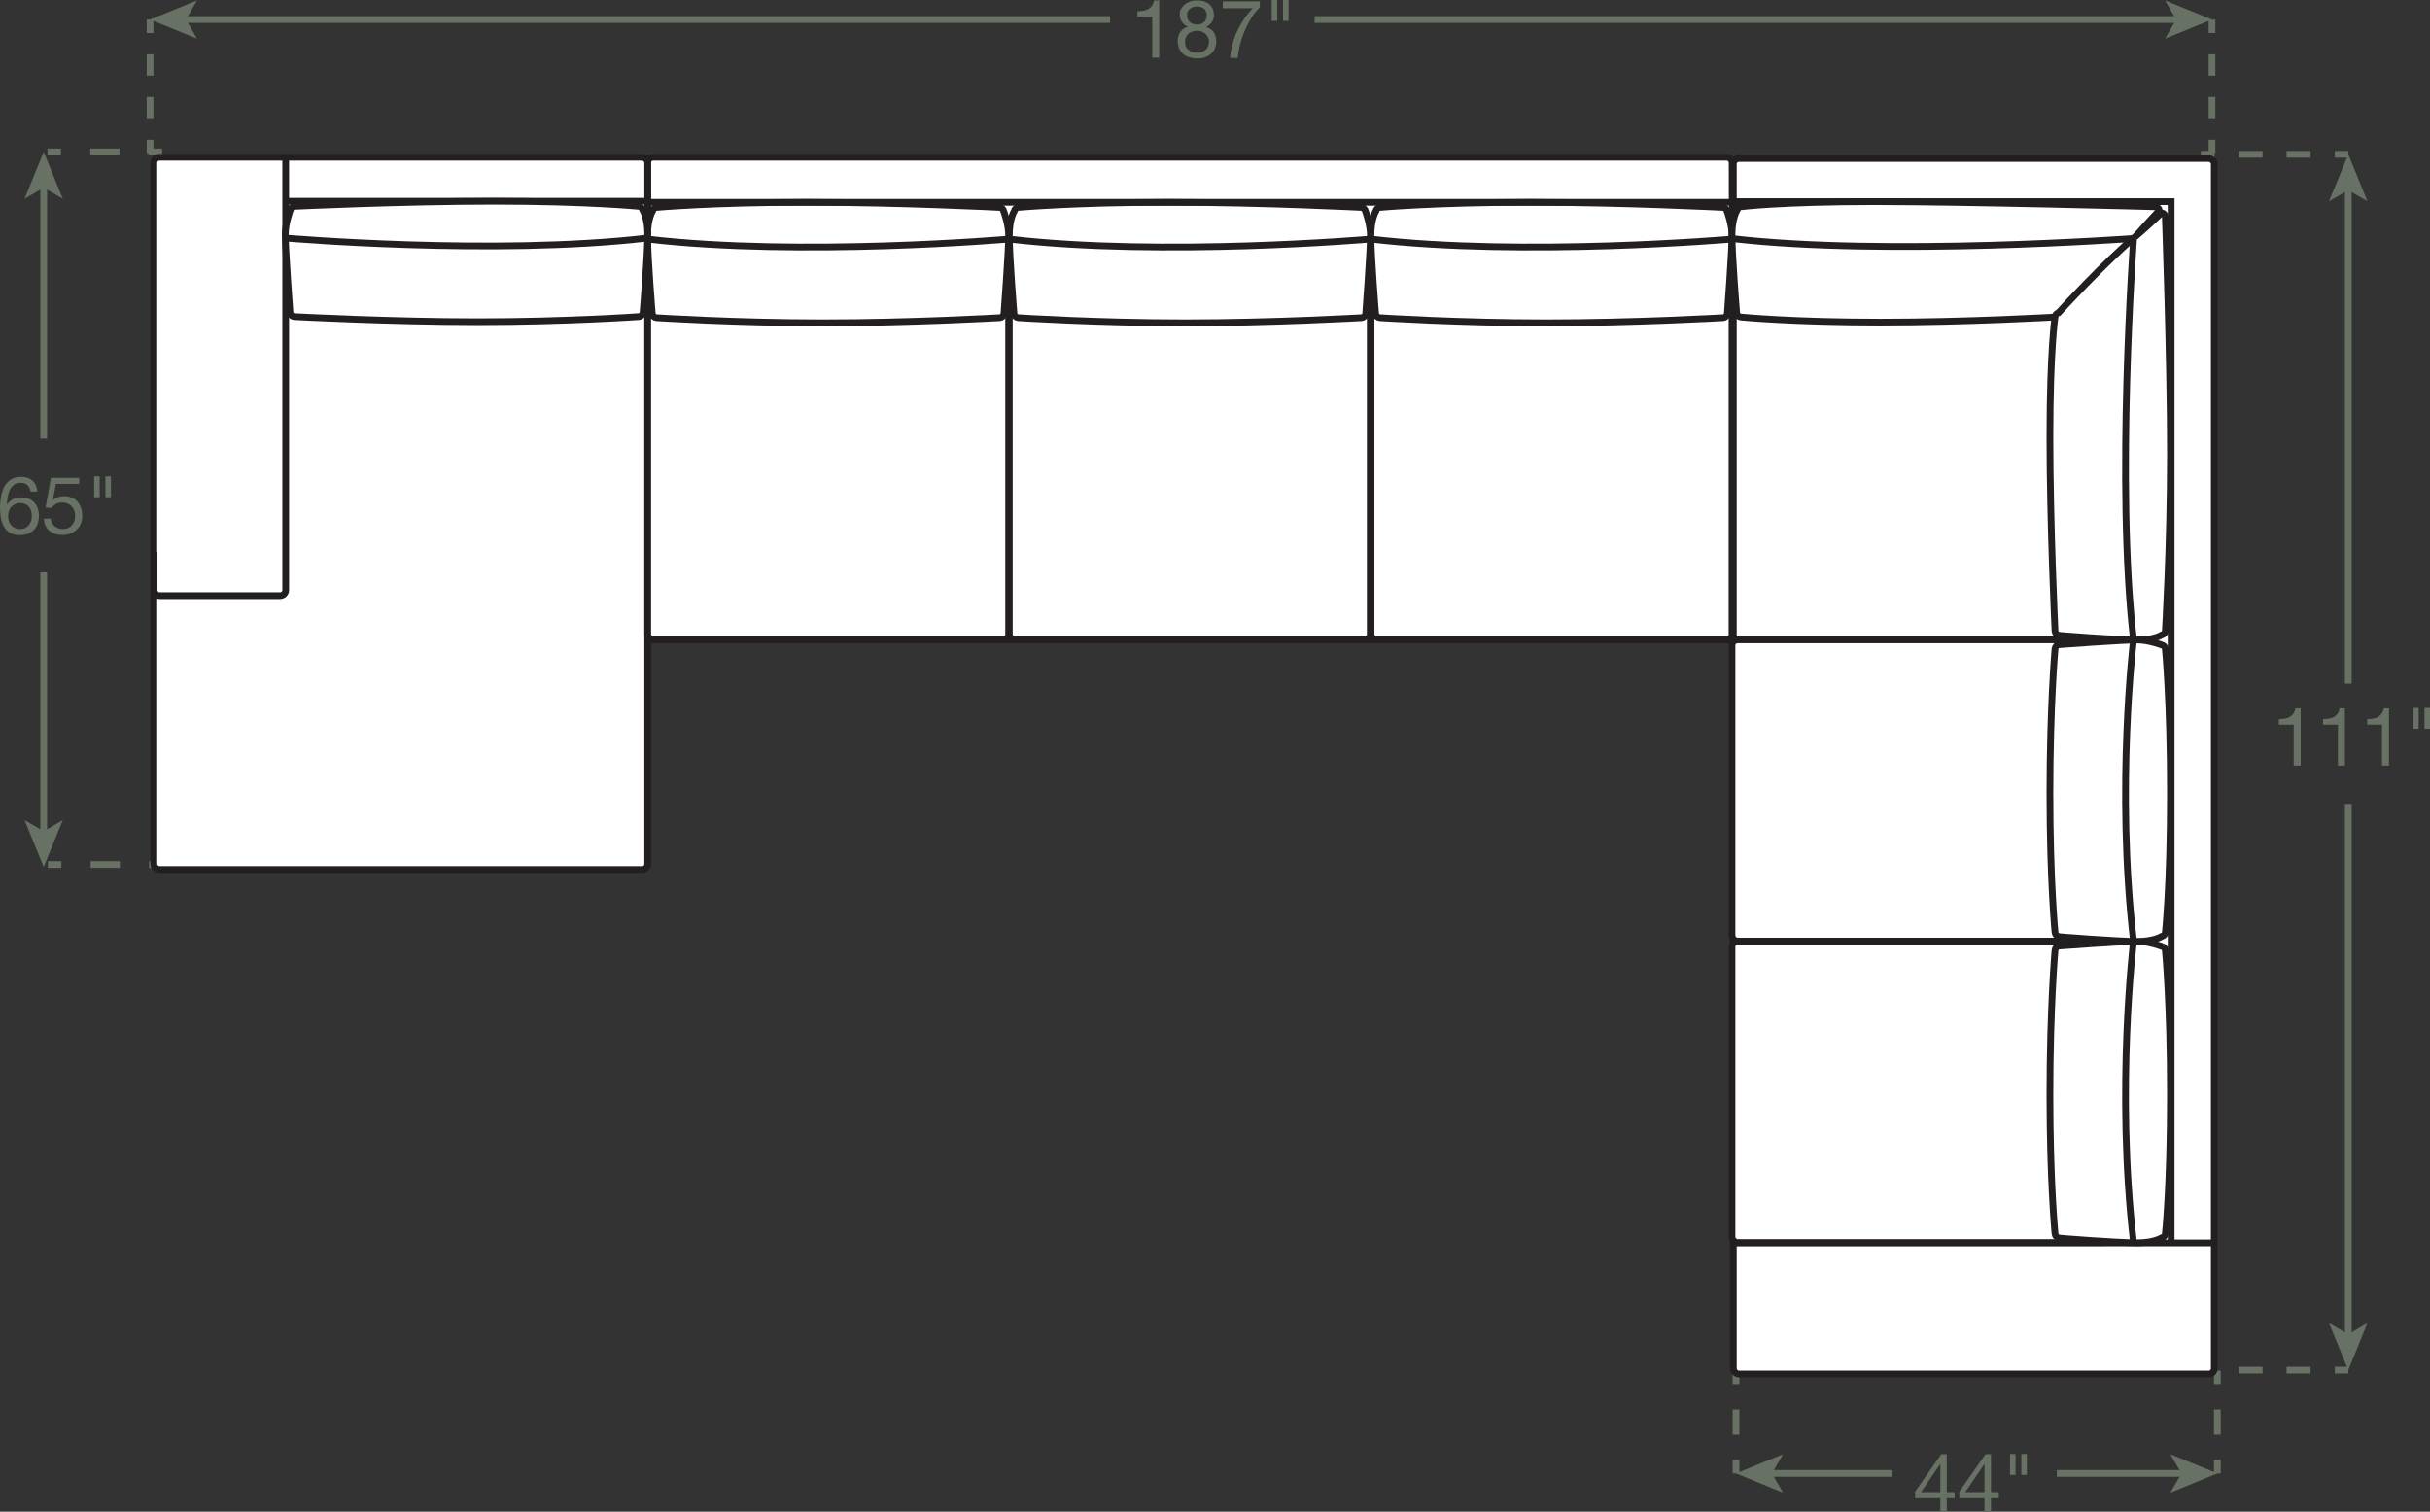 <?xml version="1.0" encoding="UTF-8"?><svg id="Layer_2" xmlns="http://www.w3.org/2000/svg" viewBox="0 0 180.23 112.15"><rect x="0" y="0" width="180.23" height="112.15" fill="#333333" stroke="none"/><defs><style>.cls-1{stroke-dasharray:0 .57;}.cls-1,.cls-2,.cls-3,.cls-4,.cls-5,.cls-6,.cls-7,.cls-8{stroke-width:.5px;}.cls-1,.cls-2,.cls-3,.cls-4,.cls-5,.cls-7,.cls-8{fill:none;}.cls-1,.cls-2,.cls-6{stroke:#231f20;}.cls-3,.cls-4,.cls-5,.cls-7,.cls-8{stroke:#677164;}.cls-4{stroke-dasharray:0 0 1.87 1.87;}.cls-5{stroke-dasharray:0 0 1.58 1.58;}.cls-6,.cls-9{fill:#fff;}.cls-7{stroke-dasharray:0 0 2.17 2.17;}.cls-8{stroke-dasharray:0 0 1.78 1.78;}.cls-9,.cls-10{stroke-width:0px;}.cls-10{fill:#677164;}</style></defs><g id="Layer_1-2"><line class="cls-3" x1="3.52" y1="11.27" x2="4.52" y2="11.27"/><line class="cls-7" x1="6.69" y1="11.27" x2="9.94" y2="11.27"/><line class="cls-3" x1="11.02" y1="11.27" x2="12.02" y2="11.27"/><line class="cls-3" x1="3.55" y1="64.14" x2="4.55" y2="64.14"/><line class="cls-7" x1="6.72" y1="64.14" x2="9.97" y2="64.14"/><line class="cls-3" x1="11.06" y1="64.14" x2="12.06" y2="64.14"/><path class="cls-10" d="m2.03,35.99c-.12-.12-.29-.17-.49-.17-.22,0-.39.05-.52.16-.13.11-.24.24-.31.4-.07.16-.12.34-.15.53-.03.19-.04.36-.05.53h.01c.12-.18.27-.33.45-.41.18-.09.38-.13.62-.13.2,0,.39.03.55.1.16.07.3.17.41.29.11.12.2.27.25.44.06.17.09.35.09.55,0,.16-.02.32-.07.49s-.13.32-.24.46c-.11.14-.26.25-.44.34-.18.09-.41.13-.68.13-.32,0-.57-.06-.76-.19s-.34-.29-.44-.49c-.1-.2-.17-.42-.21-.66-.03-.24-.05-.47-.05-.7,0-.29.03-.58.08-.85.05-.27.13-.52.25-.73s.28-.38.48-.51c.2-.13.45-.19.76-.19.35,0,.63.09.84.28.21.19.33.46.36.81h-.51c-.02-.19-.1-.35-.22-.46Zm-.92,1.42c-.11.05-.2.12-.28.2s-.13.19-.17.31c-.04.12-.06.24-.06.38s.02.26.06.37c.04.12.1.22.17.3s.17.15.28.2c.11.05.24.08.38.08s.26-.02.37-.08c.11-.05.19-.12.27-.21.07-.09.13-.19.17-.3s.06-.23.06-.36c0-.13-.02-.26-.05-.38-.03-.12-.09-.22-.16-.31-.07-.09-.16-.15-.27-.21-.11-.05-.23-.08-.38-.08s-.27.03-.38.08Z"/><path class="cls-10" d="m4.15,35.89l-.23,1.22h.01c.09-.09.21-.17.36-.22.15-.05.29-.08.44-.08.19,0,.37.03.53.09.17.06.31.15.44.27s.22.27.29.46c.07.18.11.39.11.64,0,.18-.03.36-.09.53-.06.17-.15.32-.28.45-.12.13-.28.24-.47.32-.19.08-.4.12-.65.12-.18,0-.36-.03-.52-.08s-.3-.13-.43-.23c-.12-.1-.22-.23-.29-.38-.07-.15-.11-.32-.11-.52h.51c0,.11.03.21.08.3.05.09.11.18.19.25s.17.12.28.16c.11.04.22.06.35.06.12,0,.24-.02.34-.06.11-.04.21-.11.29-.19s.15-.19.2-.31.07-.27.07-.44c0-.14-.02-.27-.07-.39s-.11-.22-.2-.31-.18-.15-.3-.2c-.12-.05-.25-.07-.39-.07-.17,0-.32.04-.45.11-.13.07-.25.17-.34.29l-.44-.02.4-2.21h2.1v.45h-1.72Z"/><path class="cls-10" d="m7.39,35.34v1.55h-.41v-1.55h.41Zm.84,0v1.55h-.41v-1.55h.41Z"/><line class="cls-3" x1="3.24" y1="61.85" x2="3.24" y2="42.46"/><polygon class="cls-10" points="3.24 64.32 4.66 60.84 3.24 61.67 1.82 60.84 3.24 64.32"/><line class="cls-3" x1="3.24" y1="13.74" x2="3.24" y2="32.54"/><polygon class="cls-10" points="3.24 11.27 1.82 14.75 3.24 13.92 4.66 14.75 3.24 11.27"/><line class="cls-3" x1="163.24" y1="11.45" x2="164.24" y2="11.45"/><line class="cls-8" x1="166.03" y1="11.45" x2="172.27" y2="11.45"/><line class="cls-3" x1="173.17" y1="11.45" x2="174.17" y2="11.45"/><line class="cls-3" x1="163.24" y1="101.65" x2="164.24" y2="101.65"/><line class="cls-8" x1="166.03" y1="101.65" x2="172.27" y2="101.65"/><line class="cls-3" x1="173.17" y1="101.65" x2="174.17" y2="101.65"/><path class="cls-10" d="m170.12,56.81v-3.05h-1.1v-.41c.14,0,.28-.01.42-.03.14-.02.26-.06.37-.12.11-.06.2-.14.28-.25.08-.1.13-.24.16-.4h.39v4.25h-.51Z"/><path class="cls-10" d="m173.4,56.81v-3.05h-1.1v-.41c.14,0,.28-.01.42-.03.14-.02.26-.06.37-.12.11-.06.2-.14.28-.25.08-.1.13-.24.16-.4h.39v4.25h-.51Z"/><path class="cls-10" d="m176.67,56.81v-3.05h-1.1v-.41c.14,0,.28-.01.42-.03.14-.02.26-.06.37-.12.11-.06.2-.14.28-.25.08-.1.13-.24.16-.4h.39v4.25h-.51Z"/><path class="cls-10" d="m179.39,52.52v1.55h-.41v-1.55h.41Zm.84,0v1.55h-.41v-1.55h.41Z"/><line class="cls-3" x1="174.17" y1="99.17" x2="174.17" y2="59.64"/><polygon class="cls-10" points="174.17 101.65 175.59 98.16 174.17 98.99 172.74 98.16 174.17 101.65"/><line class="cls-3" x1="174.17" y1="13.92" x2="174.17" y2="50.72"/><polygon class="cls-10" points="174.17 11.45 172.74 14.93 174.17 14.11 175.59 14.93 174.17 11.45"/><line class="cls-3" x1="164.06" y1="1.45" x2="164.06" y2="2.45"/><line class="cls-5" x1="164.06" y1="4.03" x2="164.06" y2="9.58"/><line class="cls-3" x1="164.06" y1="10.37" x2="164.06" y2="11.37"/><line class="cls-3" x1="11.13" y1="1.45" x2="11.13" y2="2.45"/><line class="cls-5" x1="11.13" y1="4.03" x2="11.13" y2="9.58"/><line class="cls-3" x1="11.13" y1="10.37" x2="11.13" y2="11.37"/><path class="cls-10" d="m85.46,4.28V1.24h-1.1v-.41c.14,0,.28-.01.42-.03s.26-.06.37-.12c.11-.06.2-.14.28-.25.08-.1.13-.24.16-.4h.39v4.25h-.51Z"/><path class="cls-10" d="m87.61.65c.07-.13.16-.25.28-.34.12-.09.25-.16.4-.21.15-.05.31-.07.47-.07.23,0,.43.03.59.09s.3.14.4.25c.1.1.18.22.22.35s.07.26.07.4c0,.19-.05.37-.16.52-.11.16-.25.28-.43.36.26.08.45.21.57.39s.19.41.19.67c0,.21-.04.39-.11.55-.07.16-.17.29-.3.4-.13.11-.27.19-.45.25-.17.06-.36.08-.55.08s-.39-.03-.57-.08c-.18-.05-.33-.13-.46-.24-.13-.11-.23-.24-.31-.41-.07-.16-.11-.35-.11-.57,0-.25.06-.47.19-.66s.31-.32.55-.41c-.18-.07-.32-.19-.43-.35-.11-.16-.16-.34-.16-.53,0-.18.03-.33.1-.46Zm.54,3.04c.17.15.39.22.65.22.13,0,.25-.02.35-.06.11-.04.2-.1.28-.17.08-.07.14-.16.18-.26s.06-.21.06-.33-.02-.22-.07-.32-.11-.18-.19-.26c-.08-.07-.17-.13-.28-.17-.11-.04-.22-.06-.34-.06s-.24.02-.35.06c-.11.04-.21.09-.29.17-.08.07-.15.16-.19.26-.05.1-.07.21-.07.34,0,.26.08.46.26.6Zm-.04-2.25c.04.09.09.16.16.21.07.06.15.1.24.13.09.03.19.04.29.04.2,0,.37-.06.5-.18s.2-.29.2-.5-.07-.38-.2-.49c-.13-.11-.3-.17-.51-.17-.1,0-.2.01-.29.04-.09.03-.17.07-.24.13-.07.06-.12.12-.16.2-.04.08-.06.17-.06.28,0,.12.02.22.06.3Z"/><path class="cls-10" d="m92.84,1.3c-.19.29-.36.6-.5.94-.15.33-.26.67-.36,1.03-.09.35-.15.69-.17,1.03h-.57c.02-.36.08-.71.18-1.05.09-.34.21-.67.36-.98.15-.31.32-.61.51-.89.19-.28.4-.54.63-.77h-2.23V.1h2.75v.44c-.22.21-.42.46-.61.76Z"/><path class="cls-10" d="m94.73,0v1.55h-.41V0h.41Zm.84,0v1.55h-.41V0h.41Z"/><line class="cls-3" x1="13.6" y1="1.45" x2="82.33" y2="1.45"/><polygon class="cls-10" points="11.13 1.45 14.61 2.87 13.79 1.45 14.61 .03 11.13 1.45"/><line class="cls-3" x1="161.59" y1="1.45" x2="97.5" y2="1.45"/><polygon class="cls-10" points="164.06 1.45 160.58 .03 161.4 1.45 160.58 2.87 164.06 1.45"/><line class="cls-3" x1="164.46" y1="109.31" x2="164.46" y2="108.31"/><line class="cls-4" x1="164.46" y1="106.44" x2="164.46" y2="103.63"/><line class="cls-3" x1="164.46" y1="102.69" x2="164.46" y2="101.69"/><line class="cls-3" x1="128.76" y1="109.31" x2="128.76" y2="108.31"/><line class="cls-4" x1="128.76" y1="106.44" x2="128.76" y2="103.63"/><line class="cls-3" x1="128.76" y1="102.69" x2="128.76" y2="101.69"/><path class="cls-10" d="m144.97,110.7v.45h-.58v1h-.48v-1h-1.87v-.49l1.94-2.77h.41v2.81h.58Zm-1.06-2.08h-.01l-1.42,2.08h1.43v-2.08Z"/><path class="cls-10" d="m148.25,110.7v.45h-.58v1h-.48v-1h-1.87v-.49l1.94-2.77h.41v2.81h.58Zm-1.06-2.08h-.01l-1.42,2.08h1.43v-2.08Z"/><path class="cls-10" d="m149.49,107.87v1.55h-.41v-1.55h.41Zm.84,0v1.55h-.41v-1.55h.41Z"/><line class="cls-3" x1="131.24" y1="109.31" x2="140.37" y2="109.31"/><polygon class="cls-10" points="128.76 109.31 132.25 110.74 131.42 109.31 132.25 107.89 128.76 109.31"/><line class="cls-3" x1="161.99" y1="109.31" x2="152.55" y2="109.31"/><polygon class="cls-10" points="164.46 109.31 160.97 107.89 161.8 109.31 160.97 110.74 164.46 109.31"/><path class="cls-9" d="m48.04,47.07c0,.22.18.41.41.41h79.66c.22,0,.41-.18.41-.41l-.05-34.99c0-.22-.18-.41-.41-.41H48.44c-.22,0-.41.18-.41.41v34.99Z"/><path class="cls-2" d="m48.04,47.07c0,.22.18.41.41.41h79.66c.22,0,.41-.18.41-.41l-.05-34.99c0-.22-.18-.41-.41-.41H48.44c-.22,0-.41.18-.41.41v34.99Z"/><rect class="cls-9" x="128.56" y="11.76" width="35.67" height="90.18" rx=".41" ry=".41"/><rect class="cls-2" x="128.56" y="11.76" width="35.67" height="90.18" rx=".41" ry=".41"/><rect class="cls-9" x="11.41" y="11.67" width="36.63" height="52.84" rx=".41" ry=".41"/><rect class="cls-2" x="11.41" y="11.67" width="36.63" height="52.84" rx=".41" ry=".41"/><line class="cls-2" x1="48.28" y1="19.48" x2="128.46" y2="19.48"/><rect class="cls-9" x="48.04" y="19.48" width="26.77" height="27.99" rx=".41" ry=".41"/><rect class="cls-2" x="48.04" y="19.48" width="26.77" height="27.99" rx=".41" ry=".41"/><path class="cls-6" d="m48.38,23.31c.03.13.17.25.3.26,0,0,5.85.38,12.36.38s13.12-.38,13.12-.38c.13-.01.27-.13.3-.26,0,0,.35-4.64.35-5.86,0-.81-.37-1.79-.37-1.79-.02-.13-.15-.25-.28-.27,0,0-7.43-.38-14.34-.38s-11.14.38-11.14.38c-.13.01-.26.14-.28.27,0,0-.37.57-.37,1.79,0,1.63.35,5.86.35,5.86Z"/><path class="cls-2" d="m74.81,17.74s-15.39,1.33-26.77,0"/><rect class="cls-9" x="74.86" y="19.48" width="26.77" height="27.99" rx=".41" ry=".41"/><rect class="cls-2" x="74.86" y="19.48" width="26.77" height="27.99" rx=".41" ry=".41"/><path class="cls-6" d="m75.21,23.31c.03.13.17.25.3.26,0,0,5.85.38,12.36.38s13.12-.38,13.12-.38c.13-.01.27-.13.3-.26,0,0,.35-4.64.35-5.86,0-.81-.37-1.79-.37-1.79-.02-.13-.15-.25-.28-.27,0,0-7.43-.38-14.34-.38s-11.14.38-11.14.38c-.13.01-.26.14-.28.27,0,0-.37.57-.37,1.79,0,1.63.35,5.86.35,5.86Z"/><path class="cls-2" d="m101.64,17.74s-15.39,1.33-26.77,0"/><rect class="cls-9" x="101.69" y="19.48" width="26.77" height="27.99" rx=".41" ry=".41"/><rect class="cls-2" x="101.69" y="19.48" width="26.77" height="27.99" rx=".41" ry=".41"/><path class="cls-6" d="m102.03,23.31c.03.13.17.25.3.26,0,0,5.85.38,12.36.38s13.12-.38,13.12-.38c.13-.01.27-.13.3-.26,0,0,.35-4.64.35-5.86,0-.81-.37-1.79-.37-1.79-.02-.13-.15-.25-.28-.27,0,0-7.43-.38-14.34-.38s-11.14.38-11.14.38c-.13.01-.26.14-.28.27,0,0-.37.57-.37,1.79,0,1.63.35,5.86.35,5.86Z"/><path class="cls-2" d="m128.46,17.74s-15.39,1.33-26.77,0"/><line class="cls-2" x1="48.1" y1="15.01" x2="128.46" y2="15.01"/><line class="cls-1" x1="163.97" y1="12.11" x2="156.51" y2="19.43"/><polyline class="cls-2" points="128.46 14.96 161.03 14.96 161.03 92.18"/><polyline class="cls-2" points="128.46 19.43 156.54 19.43 156.54 92.18"/><path class="cls-6" d="m128.81,23.26c.03.13.17.25.3.26,0,0,3.82.38,10.32.38s13.01-.38,13.01-.38c.13-.01.27-.13.3-.26,0,0,3.76-3.42,5.79-5.86.52-.62,1.63-1.79,1.63-1.79-.02-.13-.15-.25-.28-.27,0,0-13.94-.38-20.85-.38-6.91,0-9.92.38-9.92.38-.13.01-.26.14-.28.27,0,0-.37.57-.37,1.79,0,1.63.35,5.86.35,5.86Z"/><path class="cls-2" d="m158.13,17.7s-18.29,1.33-29.67,0"/><path class="cls-6" d="m152.68,47.13c-.13-.03-.25-.17-.26-.3,0,0-.38-7.89-.38-14.39s.38-8.94.38-8.94c.01-.13.13-.27.26-.3,0,0,3.42-3.76,5.86-5.79.62-.52,1.79-1.63,1.79-1.63.13.02.25.15.27.28,0,0,.38,10.69.38,17.6s-.38,13.17-.38,13.17c-.01.13-.14.26-.27.28,0,0-.57.37-1.79.37-1.63,0-5.86-.35-5.86-.35Z"/><path class="cls-2" d="m158.24,17.8s-1.33,18.29,0,29.67"/><line class="cls-2" x1="128.46" y1="92.21" x2="164.23" y2="92.21"/><rect class="cls-9" x="128.46" y="69.83" width="28.04" height="22.35" rx=".41" ry=".41"/><rect class="cls-2" x="128.46" y="69.83" width="28.04" height="22.35" rx=".41" ry=".41"/><path class="cls-6" d="m152.68,91.84c-.13-.03-.25-.17-.26-.3,0,0-.38-3.82-.38-10.32,0-6.5.38-10.73.38-10.73.01-.13.13-.27.26-.3,0,0,4.64-.35,5.86-.35.81,0,1.79.37,1.79.37.13.02.25.15.27.28,0,0,.38,3.82.38,10.73,0,6.91-.38,10.33-.38,10.33-.01.13-.14.26-.27.28,0,0-.57.37-1.79.37-1.63,0-5.86-.35-5.86-.35Z"/><path class="cls-2" d="m158.24,69.83s-1.33,10.97,0,22.35"/><rect class="cls-9" x="128.46" y="47.47" width="28.04" height="22.35" rx=".41" ry=".41"/><rect class="cls-2" x="128.46" y="47.47" width="28.04" height="22.35" rx=".41" ry=".41"/><path class="cls-6" d="m152.68,69.48c-.13-.03-.25-.17-.26-.3,0,0-.38-3.82-.38-10.32,0-6.5.38-10.73.38-10.73.01-.13.13-.27.26-.3,0,0,4.64-.35,5.86-.35.81,0,1.79.37,1.79.37.13.02.25.15.27.28,0,0,.38,3.82.38,10.73,0,6.91-.38,10.33-.38,10.33-.01.13-.14.26-.27.28,0,0-.57.37-1.79.37-1.63,0-5.86-.35-5.86-.35Z"/><path class="cls-2" d="m158.24,47.47s-1.33,10.97,0,22.35"/><line class="cls-2" x1="21.19" y1="14.93" x2="48.04" y2="14.93"/><line class="cls-2" x1="21.19" y1="19.4" x2="48.04" y2="19.4"/><path class="cls-2" d="m21.19,11.67v32.11c0,.22-.18.41-.41.41h-8.94c-.22,0-.41-.18-.41-.41v-2.85"/><path class="cls-6" d="m47.69,23.23c-.03.13-.17.25-.3.26,0,0-5.45.38-11.95.38s-13.63-.38-13.63-.38c-.13-.01-.27-.13-.3-.26,0,0-.35-4.64-.35-5.86,0-.81.37-1.79.37-1.79.02-.13.15-.25.28-.27,0,0,7.94-.38,14.85-.38s10.73.38,10.73.38c.13.01.26.14.28.27,0,0,.37.57.37,1.79,0,1.63-.35,5.86-.35,5.86Z"/><path class="cls-2" d="m21.16,17.66s15.5,1.33,26.88,0"/></g></svg>
